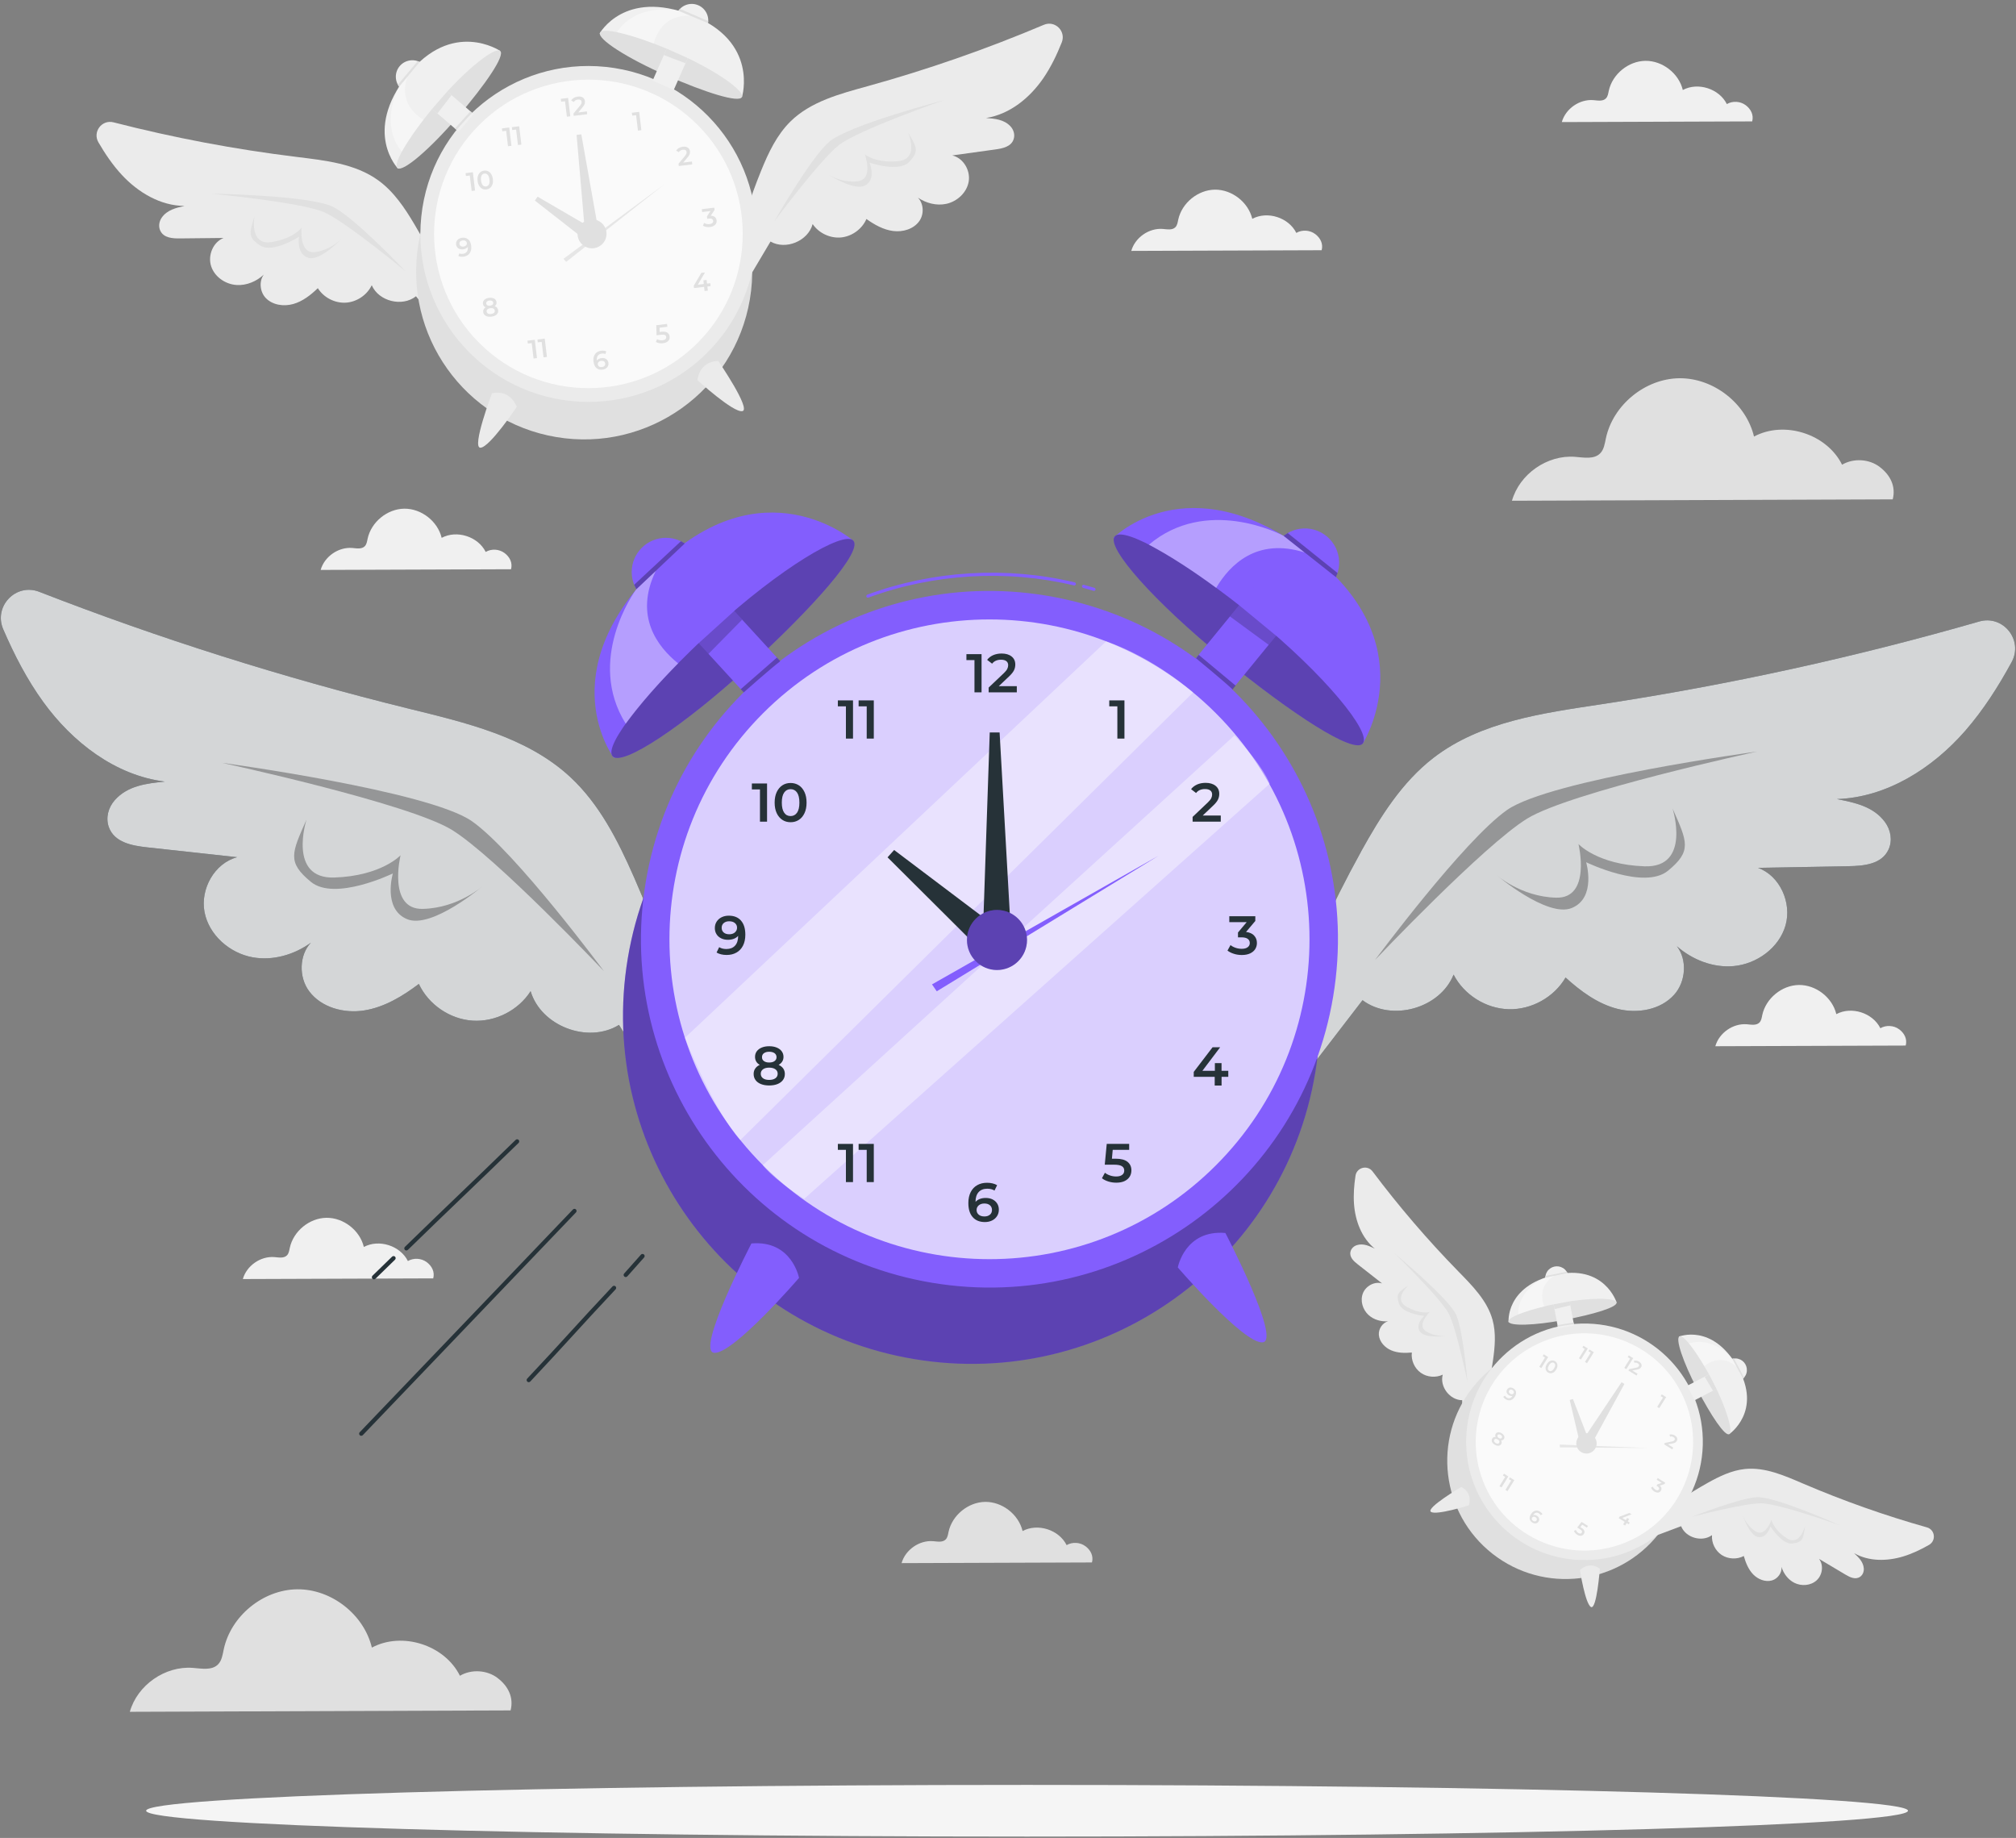 <svg width="294" height="268" viewBox="0 0 294 268" fill="none" xmlns="http://www.w3.org/2000/svg">
<rect x="0" y="0" width="294" height="268" fill="#808080" stroke="none"/>
<g clip-path="url(#clip0_25_670)">
<path d="M274.121 68.082C272.572 66.914 270.308 66.779 268.635 67.762C266.409 63.269 260.215 61.29 255.793 63.656C254.636 58.812 249.87 55.094 244.888 55.155C239.912 55.217 235.225 59.052 234.192 63.914C234.026 64.689 233.921 65.537 233.361 66.103C232.463 67.019 230.963 66.711 229.677 66.613C225.642 66.299 221.589 69.127 220.494 73.018L276.022 72.815C276.508 70.934 275.671 69.256 274.121 68.088V68.082Z" fill="#E0E0E0"/>
<path d="M72.559 244.673C71.009 243.505 68.746 243.37 67.073 244.353C64.846 239.86 58.652 237.881 54.23 240.247C53.074 235.404 48.307 231.685 43.325 231.746C38.343 231.808 33.662 235.643 32.629 240.505C32.463 241.28 32.358 242.128 31.799 242.694C30.901 243.61 29.4 243.302 28.114 243.204C24.08 242.89 20.026 245.718 18.932 249.609L74.46 249.406C74.945 247.525 74.109 245.847 72.559 244.679V244.673Z" fill="#E0E0E0"/>
<path d="M158.293 225.464C157.518 224.88 156.386 224.813 155.549 225.304C154.436 223.061 151.336 222.065 149.128 223.251C148.55 220.83 146.163 218.973 143.679 218.998C141.188 219.029 138.85 220.946 138.328 223.38C138.248 223.768 138.192 224.192 137.915 224.475C137.466 224.936 136.716 224.782 136.076 224.727C134.059 224.567 132.029 225.987 131.482 227.929L159.246 227.831C159.492 226.89 159.067 226.048 158.299 225.464H158.293Z" fill="#E0E0E0"/>
<path d="M62.226 184.041C61.451 183.457 60.319 183.389 59.483 183.881C58.37 181.638 55.27 180.642 53.062 181.828C52.483 179.406 50.097 177.55 47.612 177.575C45.121 177.605 42.784 179.523 42.261 181.957C42.181 182.344 42.126 182.769 41.849 183.051C41.4 183.512 40.65 183.359 40.01 183.303C37.993 183.144 35.963 184.563 35.416 186.506L63.179 186.408C63.425 185.467 63.001 184.625 62.232 184.041H62.226Z" fill="#F0F0F0"/>
<path d="M276.963 150.092C276.188 149.508 275.056 149.441 274.22 149.932C273.106 147.689 270.007 146.693 267.798 147.879C267.22 145.458 264.834 143.601 262.349 143.626C259.858 143.657 257.521 145.574 256.998 148.009C256.918 148.396 256.863 148.82 256.586 149.103C256.137 149.564 255.387 149.41 254.747 149.355C252.729 149.195 250.7 150.615 250.152 152.557L277.916 152.459C278.162 151.518 277.738 150.676 276.969 150.092H276.963Z" fill="#F0F0F0"/>
<path d="M191.789 34.121C191.014 33.537 189.882 33.469 189.046 33.961C187.933 31.717 184.833 30.722 182.625 31.908C182.047 29.486 179.66 27.63 177.175 27.654C174.684 27.685 172.347 29.603 171.824 32.037C171.744 32.424 171.689 32.849 171.412 33.131C170.963 33.592 170.213 33.438 169.573 33.383C167.556 33.223 165.526 34.643 164.979 36.586L192.742 36.487C192.988 35.547 192.564 34.705 191.795 34.121H191.789Z" fill="#F0F0F0"/>
<path d="M73.574 80.64C72.799 80.056 71.667 79.988 70.831 80.48C69.717 78.236 66.617 77.241 64.409 78.427C63.831 76.005 61.445 74.149 58.96 74.173C56.469 74.204 54.132 76.122 53.609 78.556C53.529 78.943 53.474 79.367 53.197 79.65C52.748 80.111 51.997 79.957 51.358 79.902C49.34 79.742 47.311 81.162 46.763 83.105L74.527 83.006C74.773 82.066 74.349 81.224 73.58 80.64H73.574Z" fill="#F0F0F0"/>
<path d="M254.575 15.336C253.8 14.752 252.668 14.685 251.832 15.177C250.718 12.933 247.618 11.937 245.41 13.123C244.832 10.702 242.446 8.845 239.961 8.87C237.47 8.901 235.133 10.818 234.61 13.252C234.53 13.64 234.474 14.064 234.198 14.347C233.749 14.808 232.998 14.654 232.359 14.599C230.341 14.439 228.312 15.859 227.764 17.801L255.528 17.703C255.774 16.762 255.35 15.92 254.581 15.336H254.575Z" fill="#F0F0F0"/>
<path d="M60.455 32.738C59.034 30.334 57.441 27.95 55.178 26.308C51.801 23.856 47.422 23.395 43.282 22.884C34.278 21.784 25.341 20.094 16.552 17.838C14.848 17.402 13.47 19.239 14.356 20.758C15.34 22.448 16.435 24.065 17.763 25.497C20.143 28.066 23.416 30.015 26.915 30.027C25.673 30.304 24.357 30.617 23.582 31.742C23.188 32.314 23.084 33.051 23.391 33.672C23.901 34.699 25.162 34.779 26.239 34.766L32.605 34.699C31.073 35.301 30.286 37.231 30.784 38.799C31.282 40.366 32.875 41.46 34.517 41.559C35.963 41.645 37.402 41.036 38.466 40.046C37.753 41.005 37.9 42.548 38.749 43.446C39.739 44.49 41.376 44.718 42.759 44.331C44.143 43.943 45.318 43.015 46.351 42.02C47.194 43.378 48.812 44.22 50.411 44.134C52.01 44.048 53.523 43.034 54.212 41.589C55.227 43.937 58.659 44.798 60.664 43.2C62.331 45.24 63.998 47.287 65.664 49.328L66.249 44.577C64.631 40.483 62.694 36.524 60.455 32.738Z" fill="#EBEBEB"/>
<path d="M111.013 24.852C112.065 22.264 113.289 19.67 115.281 17.709C118.258 14.783 122.521 13.677 126.543 12.564C135.289 10.142 143.876 7.149 152.234 3.614C153.858 2.932 155.488 4.543 154.842 6.178C154.116 7.997 153.274 9.755 152.173 11.372C150.199 14.261 147.252 16.676 143.796 17.205C145.069 17.297 146.416 17.414 147.351 18.41C147.824 18.914 148.04 19.633 147.824 20.291C147.474 21.385 146.238 21.643 145.173 21.79C143.07 22.079 140.966 22.374 138.869 22.663C140.474 23.038 141.532 24.821 141.274 26.444C141.016 28.066 139.601 29.382 137.99 29.726C136.569 30.027 135.062 29.634 133.856 28.816C134.699 29.658 134.791 31.207 134.078 32.221C133.254 33.402 131.673 33.869 130.246 33.684C128.819 33.5 127.521 32.762 126.353 31.933C125.719 33.402 124.243 34.471 122.65 34.625C121.057 34.772 119.408 33.998 118.51 32.67C117.852 35.147 114.586 36.5 112.366 35.221C111.019 37.489 109.672 39.758 108.325 42.026L107.04 37.416C108.03 33.131 109.358 28.927 111.013 24.852Z" fill="#EBEBEB"/>
<path d="M109.357 43.646C111.603 30.308 102.604 17.677 89.258 15.433C75.913 13.189 63.274 22.182 61.028 35.52C58.783 48.857 67.782 61.488 81.127 63.732C94.473 65.976 107.112 56.983 109.357 43.646Z" fill="#E0E0E0"/>
<path d="M110.182 36.656C111.587 23.205 101.815 11.161 88.355 9.757C74.895 8.353 62.844 18.119 61.439 31.571C60.034 45.022 69.806 57.066 83.266 58.47C96.726 59.874 108.777 50.108 110.182 36.656Z" fill="#EBEBEB"/>
<path d="M101.722 50.011C110.511 41.228 110.511 26.987 101.722 18.204C92.933 9.42 78.684 9.42 69.895 18.204C61.106 26.987 61.106 41.228 69.895 50.011C78.684 58.794 92.933 58.794 101.722 50.011Z" fill="#FAFAFA"/>
<path d="M82.849 14.285L83.169 16.953L82.671 17.014L82.4 14.765L81.834 14.832L81.785 14.414L82.843 14.285H82.849Z" fill="#E0E0E0"/>
<path d="M85.586 16.24L85.636 16.658L83.667 16.891L83.63 16.559L84.572 15.428C84.676 15.299 84.744 15.189 84.781 15.103C84.811 15.011 84.824 14.924 84.811 14.845C84.799 14.722 84.744 14.629 84.651 14.574C84.559 14.519 84.43 14.5 84.27 14.519C83.999 14.55 83.803 14.672 83.68 14.875L83.298 14.648C83.384 14.494 83.514 14.371 83.68 14.273C83.846 14.175 84.043 14.113 84.258 14.088C84.547 14.052 84.787 14.088 84.978 14.211C85.168 14.328 85.273 14.507 85.303 14.74C85.322 14.888 85.303 15.023 85.26 15.158C85.217 15.293 85.113 15.453 84.965 15.637L84.332 16.4L85.586 16.246V16.24Z" fill="#E0E0E0"/>
<path d="M88.2 52.254C88.348 52.303 88.471 52.389 88.563 52.5C88.655 52.617 88.711 52.752 88.735 52.918C88.754 53.09 88.735 53.25 88.661 53.391C88.588 53.532 88.483 53.649 88.348 53.735C88.206 53.821 88.046 53.877 87.868 53.901C87.505 53.944 87.204 53.864 86.976 53.661C86.749 53.459 86.607 53.139 86.552 52.715C86.515 52.414 86.54 52.156 86.626 51.928C86.712 51.701 86.841 51.522 87.025 51.387C87.21 51.252 87.431 51.172 87.69 51.141C87.825 51.123 87.954 51.123 88.083 51.141C88.206 51.154 88.317 51.184 88.415 51.233L88.28 51.627C88.139 51.559 87.966 51.535 87.757 51.559C87.499 51.59 87.308 51.694 87.185 51.867C87.062 52.039 87.013 52.278 87.05 52.574C87.118 52.475 87.21 52.395 87.327 52.334C87.444 52.272 87.579 52.235 87.733 52.211C87.911 52.192 88.071 52.205 88.219 52.254H88.2ZM88.151 53.348C88.237 53.256 88.274 53.139 88.255 53.004C88.237 52.862 88.175 52.758 88.071 52.69C87.966 52.623 87.831 52.598 87.665 52.617C87.505 52.635 87.382 52.696 87.29 52.795C87.198 52.893 87.161 53.01 87.179 53.139C87.198 53.268 87.259 53.373 87.364 53.446C87.474 53.52 87.61 53.545 87.782 53.526C87.936 53.508 88.059 53.453 88.145 53.354L88.151 53.348Z" fill="#E0E0E0"/>
<path d="M93.213 16.314L93.533 18.981L93.035 19.043L92.764 16.793L92.198 16.861L92.149 16.443L93.207 16.314H93.213Z" fill="#E0E0E0"/>
<path d="M97.309 48.498C97.506 48.621 97.623 48.812 97.654 49.064C97.672 49.224 97.654 49.371 97.586 49.512C97.525 49.654 97.42 49.771 97.266 49.863C97.119 49.961 96.928 50.016 96.694 50.047C96.504 50.072 96.319 50.066 96.135 50.035C95.95 50.004 95.79 49.943 95.655 49.863L95.821 49.451C95.932 49.519 96.055 49.568 96.202 49.599C96.35 49.629 96.491 49.635 96.639 49.617C96.811 49.599 96.946 49.543 97.039 49.457C97.131 49.371 97.168 49.267 97.156 49.137C97.137 49.002 97.076 48.904 96.959 48.849C96.842 48.793 96.651 48.781 96.393 48.812L95.747 48.892L95.71 47.422L97.279 47.232L97.328 47.65L96.184 47.785L96.202 48.406L96.454 48.375C96.83 48.332 97.119 48.375 97.316 48.492L97.309 48.498Z" fill="#E0E0E0"/>
<path d="M74.263 18.594L74.583 21.262L74.084 21.323L73.814 19.073L73.248 19.141L73.199 18.723L74.257 18.594H74.263Z" fill="#E0E0E0"/>
<path d="M75.715 18.416L76.034 21.084L75.536 21.145L75.266 18.895L74.7 18.963L74.65 18.545L75.708 18.416H75.715Z" fill="#E0E0E0"/>
<path d="M77.99 49.549L78.31 52.217L77.812 52.279L77.541 50.029L76.975 50.096L76.926 49.678L77.984 49.549H77.99Z" fill="#E0E0E0"/>
<path d="M79.442 49.377L79.762 52.045L79.264 52.106L78.993 49.857L78.427 49.924L78.378 49.506L79.436 49.377H79.442Z" fill="#E0E0E0"/>
<path d="M100.907 23.555L100.957 23.973L98.989 24.206L98.952 23.874L99.893 22.743C99.997 22.614 100.065 22.503 100.096 22.417C100.126 22.325 100.139 22.239 100.126 22.159C100.114 22.036 100.059 21.944 99.966 21.889C99.874 21.833 99.745 21.815 99.585 21.833C99.314 21.864 99.118 21.987 98.995 22.19L98.613 21.962C98.699 21.809 98.829 21.686 98.995 21.587C99.161 21.489 99.358 21.428 99.573 21.397C99.862 21.36 100.102 21.397 100.292 21.52C100.483 21.637 100.588 21.815 100.618 22.049C100.637 22.19 100.618 22.331 100.575 22.466C100.532 22.602 100.428 22.762 100.274 22.946L99.64 23.708L100.895 23.555H100.907Z" fill="#E0E0E0"/>
<path d="M103.632 41.718L103.159 41.774L103.232 42.382L102.753 42.437L102.679 41.829L101.215 42.007L101.172 41.663L102.279 39.788L102.808 39.727L101.768 41.515L102.642 41.411L102.574 40.876L103.042 40.821L103.109 41.356L103.583 41.3L103.632 41.718Z" fill="#E0E0E0"/>
<path d="M68.961 25.116L69.281 27.784L68.783 27.845L68.512 25.595L67.946 25.663L67.897 25.245L68.955 25.116H68.961Z" fill="#E0E0E0"/>
<path d="M70.339 27.532C70.16 27.445 70.007 27.304 69.884 27.107C69.761 26.911 69.687 26.671 69.65 26.388C69.613 26.105 69.638 25.853 69.705 25.632C69.779 25.417 69.89 25.239 70.044 25.116C70.197 24.987 70.382 24.913 70.597 24.882C70.812 24.858 71.009 24.882 71.188 24.974C71.372 25.061 71.52 25.202 71.643 25.399C71.766 25.595 71.84 25.835 71.876 26.118C71.913 26.401 71.895 26.652 71.821 26.874C71.747 27.089 71.637 27.267 71.477 27.39C71.323 27.519 71.138 27.593 70.923 27.624C70.708 27.648 70.511 27.624 70.333 27.532H70.339ZM71.298 26.904C71.391 26.732 71.415 26.493 71.378 26.179C71.341 25.866 71.255 25.638 71.126 25.491C70.997 25.349 70.837 25.288 70.646 25.306C70.456 25.331 70.32 25.423 70.228 25.595C70.136 25.767 70.111 26.007 70.148 26.321C70.185 26.634 70.271 26.861 70.4 27.003C70.529 27.144 70.689 27.206 70.874 27.187C71.065 27.163 71.206 27.07 71.298 26.898V26.904Z" fill="#E0E0E0"/>
<path d="M72.492 44.878C72.578 44.976 72.633 45.099 72.651 45.24C72.67 45.4 72.645 45.548 72.565 45.683C72.492 45.818 72.375 45.923 72.215 46.009C72.055 46.095 71.87 46.15 71.649 46.175C71.434 46.199 71.237 46.193 71.064 46.144C70.892 46.101 70.757 46.021 70.653 45.91C70.548 45.8 70.486 45.664 70.468 45.498C70.45 45.351 70.468 45.222 70.536 45.105C70.597 44.988 70.689 44.89 70.819 44.81C70.708 44.767 70.615 44.7 70.548 44.607C70.48 44.521 70.437 44.411 70.425 44.288C70.406 44.14 70.431 44.005 70.499 43.882C70.566 43.759 70.671 43.661 70.819 43.581C70.96 43.501 71.132 43.452 71.323 43.427C71.52 43.403 71.698 43.415 71.858 43.458C72.018 43.501 72.141 43.575 72.239 43.673C72.338 43.778 72.393 43.9 72.412 44.048C72.424 44.171 72.412 44.282 72.362 44.386C72.313 44.484 72.239 44.577 72.141 44.65C72.288 44.7 72.405 44.767 72.492 44.865V44.878ZM71.015 43.968C70.935 44.042 70.898 44.14 70.911 44.263C70.923 44.38 70.978 44.46 71.077 44.521C71.175 44.577 71.304 44.595 71.458 44.577C71.618 44.558 71.735 44.509 71.821 44.429C71.907 44.349 71.938 44.251 71.926 44.14C71.913 44.017 71.852 43.931 71.753 43.876C71.655 43.821 71.526 43.802 71.372 43.821C71.218 43.839 71.101 43.888 71.015 43.962V43.968ZM72.03 45.621C72.129 45.535 72.165 45.419 72.153 45.29C72.135 45.16 72.073 45.062 71.956 44.995C71.84 44.933 71.692 44.908 71.507 44.933C71.323 44.958 71.188 45.013 71.089 45.099C70.997 45.185 70.954 45.296 70.972 45.431C70.991 45.566 71.052 45.664 71.169 45.726C71.28 45.787 71.434 45.812 71.612 45.787C71.796 45.763 71.932 45.708 72.03 45.621Z" fill="#E0E0E0"/>
<path d="M104.247 31.644C104.395 31.767 104.481 31.926 104.506 32.135C104.524 32.289 104.506 32.437 104.438 32.572C104.376 32.707 104.266 32.824 104.118 32.916C103.97 33.008 103.78 33.07 103.552 33.1C103.362 33.125 103.177 33.119 102.992 33.088C102.808 33.051 102.648 32.996 102.513 32.916L102.679 32.504C102.783 32.572 102.913 32.627 103.054 32.658C103.195 32.689 103.343 32.695 103.491 32.676C103.669 32.658 103.798 32.602 103.89 32.517C103.983 32.43 104.02 32.326 104.007 32.203C103.995 32.08 103.934 31.988 103.829 31.926C103.724 31.871 103.577 31.853 103.38 31.871L103.134 31.902L103.091 31.564L103.608 30.771L102.396 30.918L102.347 30.5L104.167 30.279L104.204 30.611L103.651 31.459C103.903 31.459 104.1 31.521 104.247 31.644Z" fill="#E0E0E0"/>
<path d="M68.297 34.908C68.524 35.111 68.666 35.43 68.715 35.854C68.752 36.155 68.727 36.414 68.641 36.641C68.555 36.868 68.426 37.047 68.241 37.182C68.057 37.317 67.835 37.397 67.577 37.428C67.442 37.446 67.306 37.446 67.183 37.428C67.06 37.416 66.95 37.385 66.851 37.336L66.987 36.942C67.128 37.01 67.306 37.034 67.509 37.01C67.768 36.979 67.958 36.875 68.081 36.703C68.211 36.53 68.254 36.291 68.217 35.996C68.149 36.094 68.057 36.174 67.94 36.235C67.823 36.297 67.688 36.34 67.534 36.358C67.362 36.377 67.196 36.358 67.048 36.315C66.9 36.266 66.778 36.18 66.685 36.069C66.593 35.953 66.531 35.817 66.513 35.651C66.495 35.479 66.513 35.319 66.587 35.178C66.654 35.037 66.765 34.92 66.9 34.834C67.042 34.748 67.202 34.693 67.38 34.668C67.743 34.625 68.044 34.705 68.272 34.908H68.297ZM67.971 35.781C68.063 35.682 68.1 35.565 68.081 35.436C68.069 35.307 68.001 35.203 67.897 35.135C67.786 35.061 67.651 35.037 67.472 35.055C67.319 35.074 67.196 35.129 67.11 35.221C67.023 35.313 66.987 35.43 67.005 35.565C67.023 35.707 67.085 35.811 67.19 35.879C67.294 35.946 67.429 35.977 67.596 35.953C67.755 35.934 67.878 35.873 67.971 35.774V35.781Z" fill="#E0E0E0"/>
<path d="M85.34 34.213L84.085 19.67L84.774 19.59L87.333 33.973L85.34 34.213Z" fill="#E0E0E0"/>
<path d="M85.586 35.172L78.002 29.246L78.402 28.681L86.736 33.531L85.586 35.172Z" fill="#E0E0E0"/>
<path d="M82.172 37.741L96.903 26.861L82.566 38.184L82.172 37.741Z" fill="#E6E6E6"/>
<path d="M88.434 33.844C88.576 35 87.745 36.051 86.589 36.192C85.433 36.334 84.381 35.504 84.239 34.348C84.098 33.193 84.928 32.142 86.085 32C87.241 31.859 88.293 32.689 88.434 33.844Z" fill="#E0E0E0"/>
<path d="M71.748 57.337C71.748 57.337 68.728 65.334 70.068 65.285C71.409 65.236 75.358 59.341 75.358 59.341C75.358 59.341 74.546 56.759 71.748 57.337Z" fill="#EBEBEB"/>
<path d="M104.745 52.629C104.745 52.629 109.58 59.685 108.263 59.95C106.953 60.22 101.713 55.432 101.713 55.432C101.713 55.432 101.885 52.733 104.745 52.629Z" fill="#EBEBEB"/>
<path d="M58.062 24.599C58.185 24.409 72.947 7.425 72.947 7.425C72.947 7.425 65.941 2.698 59.391 10.978C52.847 19.258 58.056 24.599 58.056 24.599H58.062Z" fill="#F0F0F0"/>
<path d="M72.947 7.431C73.703 8.077 70.788 12.337 66.71 17.082C62.632 21.827 58.714 25.153 57.964 24.507C57.207 23.862 59.901 19.485 63.979 14.74C68.057 9.995 72.196 6.786 72.953 7.431H72.947Z" fill="#E0E0E0"/>
<path d="M62.535 11.031L60.34 13.588L66.88 19.196L69.075 16.639L62.535 11.031Z" fill="#F0F0F0"/>
<path d="M62.521 10.904C62.681 12.226 61.74 13.418 60.418 13.578C59.096 13.738 57.902 12.798 57.742 11.476C57.582 10.155 58.523 8.962 59.846 8.802C61.168 8.642 62.361 9.583 62.521 10.904Z" fill="#F0F0F0"/>
<g opacity="0.4">
<path d="M59.409 11.206L58.21 12.638C58.05 12.896 55.288 18.01 58.597 22.116C59.477 20.561 60.547 19.012 61.746 17.463C60.166 16.48 58.265 14.537 59.409 11.2V11.206Z" fill="white"/>
</g>
<path d="M63.013 15.883L65.221 13.338L65.849 13.873L63.788 16.547L63.013 15.883Z" fill="#E0E0E0"/>
<path d="M58.21 12.638L61.205 9.036L60.916 8.919L58.025 12.343L58.21 12.638Z" fill="#E0E0E0"/>
<path d="M87.438 4.893C87.653 4.954 108.208 14.138 108.208 14.138C108.208 14.138 110.699 6.061 100.87 2.207C91.042 -1.647 87.444 4.887 87.444 4.887L87.438 4.893Z" fill="#F0F0F0"/>
<path d="M108.202 14.144C107.802 15.053 102.882 13.498 97.149 10.984C91.417 8.464 87.099 5.686 87.499 4.776C87.899 3.866 92.868 5.169 98.601 7.69C104.333 10.21 108.602 13.234 108.202 14.144Z" fill="#E0E0E0"/>
<path d="M101.728 5.228L98.643 3.872L95.174 11.755L98.259 13.111L101.728 5.228Z" fill="#F0F0F0"/>
<path d="M101.848 5.182C100.631 5.717 99.21 5.163 98.675 3.946C98.14 2.729 98.693 1.309 99.911 0.774C101.129 0.24 102.55 0.793 103.085 2.01C103.62 3.227 103.066 4.647 101.848 5.182Z" fill="#F0F0F0"/>
<g opacity="0.4">
<path d="M100.655 2.293L98.933 1.561C98.638 1.481 92.942 0.332 89.965 4.684C91.706 5.071 93.502 5.649 95.335 6.343C95.821 4.549 97.125 2.164 100.649 2.287L100.655 2.293Z" fill="white"/>
</g>
<path d="M97.223 7.093L100.305 8.47L99.972 9.226L96.811 8.028L97.223 7.093Z" fill="#E0E0E0"/>
<path d="M98.933 1.561L103.251 3.381L103.282 3.067L99.161 1.297L98.933 1.561Z" fill="#E0E0E0"/>
<path d="M66.575 18.938C66.575 18.938 68.217 17.088 68.863 16.455L68.598 16.227L66.341 18.735L66.575 18.938Z" fill="#E0E0E0"/>
<path d="M30.741 28.238C30.741 28.238 45.398 28.453 48.689 30.218C51.979 31.982 59.157 39.573 59.157 39.573C59.157 39.573 50.614 32.486 47.36 30.986C44.1 29.486 30.741 28.238 30.741 28.238Z" fill="#E0E0E0"/>
<path d="M37.119 31.502C37.119 31.502 36.295 35.811 39.567 35.301C42.839 34.791 43.989 33.193 43.989 33.193C43.989 33.193 43.528 37.102 45.995 36.752C48.467 36.395 50.005 34.631 50.005 34.631C50.005 34.631 46.8 38.104 44.986 37.6C43.171 37.09 43.602 34.526 43.602 34.526C43.602 34.526 39.788 36.979 37.956 35.805C36.123 34.631 36.369 33.961 37.119 31.509V31.502Z" fill="#E0E0E0"/>
<path d="M137.811 14.562C137.811 14.562 123.621 18.25 120.847 20.739C118.074 23.229 112.901 32.307 112.901 32.307C112.901 32.307 119.513 23.401 122.324 21.169C125.134 18.938 137.811 14.556 137.811 14.556V14.562Z" fill="#E0E0E0"/>
<path d="M132.393 19.246C132.393 19.246 134.219 23.235 130.916 23.512C127.62 23.794 126.119 22.51 126.119 22.51C126.119 22.51 127.497 26.198 125.012 26.444C122.527 26.689 120.608 25.337 120.608 25.337C120.608 25.337 124.55 27.956 126.193 27.027C127.835 26.105 126.802 23.714 126.802 23.714C126.802 23.714 131.089 25.196 132.589 23.616C134.096 22.036 133.69 21.446 132.38 19.246H132.393Z" fill="#E0E0E0"/>
<path d="M217.733 198.326C218.009 196.378 218.188 194.368 217.665 192.468C216.89 189.635 214.688 187.452 212.634 185.35C208.168 180.777 204.004 175.921 200.166 170.813C199.422 169.823 197.854 170.223 197.675 171.452C197.472 172.817 197.362 174.188 197.46 175.558C197.638 178.017 198.573 180.525 200.492 182.074C199.687 181.681 198.825 181.275 197.903 181.552C197.435 181.693 197.048 182.049 196.943 182.529C196.771 183.322 197.429 183.918 198.026 184.379C199.201 185.301 200.382 186.223 201.556 187.145C200.449 186.807 199.17 187.514 198.752 188.596C198.333 189.678 198.727 190.981 199.588 191.755C200.345 192.444 201.403 192.739 202.424 192.665C201.612 192.88 201.009 193.79 201.083 194.656C201.169 195.665 201.962 196.513 202.897 196.906C203.832 197.3 204.878 197.312 205.893 197.22C205.757 198.338 206.274 199.512 207.19 200.17C208.107 200.828 209.386 200.932 210.401 200.447C209.921 202.186 211.434 204.166 213.236 204.172C213.255 206.028 213.267 207.884 213.286 209.741L215.703 207.386C216.619 204.43 217.296 201.393 217.733 198.326Z" fill="#EBEBEB"/>
<path d="M248.996 216.25C250.712 215.291 252.533 214.4 254.489 214.203C257.417 213.908 260.24 215.174 262.946 216.33C268.82 218.844 274.86 220.983 281.01 222.717C282.204 223.055 282.388 224.659 281.312 225.274C280.112 225.956 278.876 226.552 277.56 226.952C275.198 227.671 272.522 227.702 270.382 226.472C271.04 227.081 271.729 227.738 271.803 228.697C271.84 229.183 271.643 229.675 271.237 229.939C270.56 230.382 269.767 229.982 269.115 229.595C267.83 228.833 266.544 228.064 265.265 227.302C265.984 228.212 265.781 229.662 264.92 230.443C264.059 231.224 262.706 231.322 261.673 230.8C260.762 230.339 260.104 229.46 259.803 228.482C259.895 229.318 259.262 230.203 258.425 230.449C257.453 230.732 256.377 230.296 255.67 229.57C254.969 228.839 254.581 227.868 254.304 226.89C253.308 227.419 252.029 227.357 251.081 226.743C250.14 226.122 249.574 224.972 249.667 223.848C248.215 224.917 245.823 224.229 245.164 222.544C243.424 223.196 241.683 223.854 239.949 224.505L241.277 221.407C243.713 219.489 246.296 217.762 249.002 216.25H248.996Z" fill="#EBEBEB"/>
<path d="M241.885 223.66C247.775 216.171 246.476 205.328 238.982 199.441C231.488 193.554 220.638 194.853 214.748 202.342C208.857 209.83 210.157 220.674 217.65 226.561C225.144 232.448 235.994 231.149 241.885 223.66Z" fill="#E0E0E0"/>
<path d="M248.324 210.703C248.58 201.181 241.063 193.254 231.535 192.998C222.007 192.742 214.075 200.254 213.819 209.776C213.563 219.299 221.079 227.225 230.607 227.481C240.136 227.737 248.067 220.226 248.324 210.703Z" fill="#EBEBEB"/>
<path d="M236.966 224.958C245.09 221.7 249.032 212.476 245.771 204.358C242.511 196.239 233.281 192.299 225.158 195.558C217.034 198.817 213.092 208.04 216.352 216.159C219.613 224.277 228.842 228.217 236.966 224.958Z" fill="#FAFAFA"/>
<path d="M238.171 198.043L237.174 199.648L236.873 199.463L237.716 198.105L237.377 197.896L237.531 197.644L238.171 198.037V198.043Z" fill="#E0E0E0"/>
<path d="M238.817 200.324L238.657 200.576L237.47 199.838L237.593 199.642L238.608 199.433C238.724 199.408 238.811 199.377 238.866 199.34C238.921 199.303 238.964 199.26 239.001 199.211C239.05 199.138 239.057 199.064 239.032 198.99C239.007 198.916 238.946 198.855 238.847 198.793C238.681 198.689 238.521 198.67 238.368 198.726L238.257 198.437C238.374 198.394 238.497 198.381 238.632 198.4C238.768 198.418 238.903 198.468 239.032 198.554C239.204 198.664 239.321 198.787 239.376 198.935C239.426 199.082 239.413 199.23 239.321 199.371C239.266 199.457 239.198 199.531 239.112 199.58C239.026 199.635 238.903 199.678 238.737 199.709L238.054 199.851L238.811 200.318L238.817 200.324Z" fill="#E0E0E0"/>
<path d="M224.381 221.266C224.443 221.358 224.468 221.456 224.474 221.561C224.474 221.665 224.443 221.764 224.381 221.862C224.32 221.967 224.234 222.04 224.135 222.09C224.037 222.139 223.926 222.151 223.809 222.139C223.693 222.126 223.582 222.083 223.471 222.016C223.25 221.881 223.121 221.702 223.084 221.493C223.047 221.278 223.108 221.045 223.268 220.786C223.379 220.608 223.508 220.473 223.656 220.387C223.803 220.301 223.951 220.258 224.111 220.264C224.271 220.27 224.431 220.325 224.584 220.418C224.664 220.467 224.738 220.528 224.8 220.59C224.861 220.651 224.91 220.719 224.941 220.786L224.689 220.946C224.64 220.842 224.554 220.756 224.431 220.676C224.277 220.577 224.123 220.553 223.982 220.59C223.834 220.633 223.705 220.743 223.594 220.922C223.674 220.897 223.76 220.897 223.852 220.909C223.945 220.928 224.037 220.965 224.129 221.02C224.234 221.088 224.32 221.161 224.375 221.26L224.381 221.266ZM223.871 221.844C223.957 221.831 224.031 221.782 224.08 221.702C224.135 221.616 224.142 221.536 224.117 221.45C224.086 221.364 224.025 221.291 223.926 221.229C223.828 221.168 223.736 221.143 223.643 221.161C223.551 221.174 223.477 221.223 223.428 221.303C223.379 221.383 223.367 221.463 223.397 221.549C223.422 221.635 223.49 221.715 223.594 221.776C223.686 221.831 223.779 221.856 223.871 221.844Z" fill="#E0E0E0"/>
<path d="M242.975 203.723L241.978 205.327L241.677 205.143L242.519 203.784L242.181 203.576L242.335 203.323L242.975 203.717V203.723Z" fill="#E0E0E0"/>
<path d="M231.043 223.214C231.098 223.368 231.079 223.522 230.981 223.675C230.92 223.774 230.846 223.841 230.747 223.891C230.649 223.94 230.544 223.958 230.415 223.946C230.292 223.934 230.163 223.884 230.022 223.798C229.905 223.725 229.806 223.645 229.72 223.54C229.634 223.442 229.573 223.337 229.536 223.233L229.806 223.079C229.837 223.165 229.886 223.245 229.948 223.331C230.015 223.411 230.089 223.479 230.181 223.534C230.286 223.602 230.384 223.632 230.471 223.62C230.557 223.62 230.624 223.571 230.674 223.497C230.723 223.417 230.729 223.331 230.692 223.251C230.655 223.171 230.557 223.079 230.397 222.981L230.009 222.741L230.637 221.917L231.578 222.501L231.424 222.753L230.735 222.323L230.471 222.674L230.624 222.772C230.852 222.913 230.993 223.061 231.043 223.214Z" fill="#E0E0E0"/>
<path d="M231.553 196.636L230.556 198.24L230.261 198.056L231.104 196.697L230.766 196.488L230.919 196.236L231.559 196.63L231.553 196.636Z" fill="#E0E0E0"/>
<path d="M232.433 197.177L231.436 198.781L231.135 198.597L231.977 197.238L231.639 197.029L231.793 196.777L232.433 197.17V197.177Z" fill="#E0E0E0"/>
<path d="M219.965 215.291L218.969 216.896L218.667 216.711L219.51 215.353L219.172 215.144L219.326 214.892L219.965 215.285V215.291Z" fill="#E0E0E0"/>
<path d="M220.839 215.832L219.842 217.436L219.541 217.252L220.384 215.894L220.045 215.685L220.199 215.433L220.839 215.826V215.832Z" fill="#E0E0E0"/>
<path d="M244.014 211.087L243.86 211.339L242.673 210.601L242.796 210.404L243.811 210.195C243.928 210.171 244.014 210.14 244.07 210.103C244.125 210.066 244.168 210.023 244.205 209.974C244.254 209.9 244.26 209.827 244.236 209.753C244.211 209.679 244.15 209.618 244.051 209.556C243.885 209.452 243.725 209.433 243.571 209.489L243.461 209.2C243.577 209.157 243.701 209.144 243.836 209.163C243.971 209.181 244.106 209.23 244.236 209.317C244.408 209.427 244.525 209.55 244.574 209.698C244.629 209.845 244.611 209.987 244.519 210.134C244.463 210.22 244.396 210.294 244.309 210.343C244.223 210.398 244.1 210.441 243.934 210.472L243.252 210.613L244.008 211.087H244.014Z" fill="#E0E0E0"/>
<path d="M237.507 222.268L237.224 222.09L236.996 222.452L236.707 222.274L236.935 221.911L236.055 221.364L236.184 221.155L237.617 220.614L237.937 220.811L236.578 221.34L237.101 221.665L237.304 221.34L237.587 221.512L237.384 221.838L237.667 222.016L237.513 222.268H237.507Z" fill="#E0E0E0"/>
<path d="M225.771 197.884L224.775 199.488L224.474 199.303L225.316 197.945L224.978 197.736L225.132 197.484L225.771 197.877V197.884Z" fill="#E0E0E0"/>
<path d="M225.464 199.82C225.402 199.691 225.384 199.549 225.402 199.39C225.421 199.23 225.482 199.064 225.593 198.892C225.698 198.72 225.821 198.59 225.956 198.504C226.091 198.418 226.233 198.369 226.374 198.369C226.516 198.369 226.651 198.406 226.78 198.486C226.909 198.566 227.002 198.67 227.063 198.799C227.125 198.929 227.143 199.07 227.125 199.23C227.106 199.39 227.045 199.555 226.934 199.728C226.829 199.9 226.706 200.029 226.571 200.115C226.436 200.207 226.294 200.25 226.153 200.25C226.011 200.25 225.876 200.213 225.747 200.133C225.618 200.053 225.525 199.949 225.464 199.82ZM226.27 199.9C226.393 199.844 226.516 199.728 226.632 199.537C226.749 199.346 226.805 199.187 226.799 199.051C226.792 198.916 226.731 198.812 226.614 198.738C226.503 198.67 226.38 198.658 226.257 198.713C226.134 198.769 226.011 198.885 225.894 199.076C225.778 199.267 225.722 199.426 225.728 199.562C225.734 199.697 225.796 199.801 225.907 199.869C226.024 199.943 226.14 199.949 226.27 199.894V199.9Z" fill="#E0E0E0"/>
<path d="M218.999 210.3C218.999 210.392 218.981 210.484 218.926 210.57C218.864 210.669 218.784 210.736 218.686 210.779C218.587 210.816 218.477 210.829 218.347 210.804C218.224 210.779 218.095 210.73 217.966 210.65C217.837 210.57 217.732 210.478 217.659 210.38C217.585 210.282 217.542 210.177 217.536 210.066C217.529 209.962 217.554 209.857 217.616 209.759C217.671 209.673 217.739 209.612 217.825 209.575C217.911 209.538 218.003 209.526 218.114 209.538C218.071 209.464 218.052 209.384 218.052 209.304C218.052 209.224 218.077 209.151 218.126 209.071C218.181 208.978 218.255 208.917 218.347 208.88C218.44 208.843 218.544 208.837 218.655 208.856C218.766 208.874 218.883 208.923 218.999 208.997C219.116 209.071 219.215 209.157 219.282 209.249C219.35 209.341 219.387 209.439 219.399 209.538C219.405 209.636 219.381 209.728 219.325 209.821C219.276 209.894 219.221 209.95 219.147 209.987C219.079 210.023 218.999 210.036 218.907 210.036C218.969 210.128 218.999 210.22 219.006 210.312L218.999 210.3ZM218.587 209.151C218.507 209.151 218.446 209.194 218.403 209.267C218.36 209.335 218.354 209.409 218.384 209.482C218.415 209.556 218.477 209.624 218.569 209.679C218.661 209.741 218.753 209.765 218.833 209.759C218.913 209.753 218.975 209.716 219.018 209.648C219.061 209.575 219.067 209.501 219.036 209.427C219.006 209.353 218.944 209.286 218.852 209.23C218.76 209.175 218.673 209.144 218.593 209.151H218.587ZM218.415 210.509C218.507 210.509 218.581 210.46 218.63 210.38C218.68 210.3 218.686 210.22 218.649 210.134C218.612 210.048 218.538 209.968 218.427 209.9C218.317 209.833 218.218 209.802 218.126 209.808C218.034 209.814 217.966 209.857 217.917 209.937C217.868 210.017 217.855 210.103 217.892 210.183C217.929 210.269 217.997 210.343 218.108 210.411C218.218 210.478 218.317 210.509 218.409 210.503L218.415 210.509Z" fill="#E0E0E0"/>
<path d="M242.286 217C242.31 217.129 242.286 217.258 242.212 217.381C242.157 217.473 242.077 217.547 241.984 217.59C241.892 217.639 241.781 217.652 241.658 217.639C241.535 217.627 241.406 217.578 241.265 217.492C241.148 217.418 241.049 217.338 240.963 217.234C240.877 217.135 240.816 217.031 240.779 216.926L241.049 216.773C241.08 216.859 241.123 216.939 241.191 217.018C241.259 217.098 241.332 217.166 241.425 217.221C241.529 217.289 241.628 217.32 241.714 217.313C241.8 217.307 241.867 217.264 241.917 217.191C241.966 217.117 241.972 217.037 241.941 216.963C241.911 216.883 241.837 216.809 241.72 216.736L241.572 216.644L241.701 216.441L242.335 216.232L241.603 215.777L241.757 215.525L242.852 216.207L242.729 216.404L242.052 216.625C242.187 216.736 242.273 216.859 242.298 216.988L242.286 217Z" fill="#E0E0E0"/>
<path d="M221.085 202.973C221.121 203.188 221.06 203.422 220.9 203.68C220.789 203.858 220.66 203.993 220.513 204.08C220.365 204.166 220.217 204.209 220.057 204.196C219.897 204.19 219.738 204.135 219.584 204.043C219.504 203.993 219.43 203.932 219.369 203.871C219.307 203.809 219.258 203.741 219.227 203.674L219.479 203.52C219.528 203.619 219.615 203.711 219.738 203.791C219.891 203.889 220.045 203.914 220.187 203.871C220.334 203.827 220.463 203.723 220.574 203.539C220.494 203.563 220.408 203.563 220.316 203.551C220.223 203.532 220.131 203.496 220.039 203.44C219.934 203.373 219.848 203.293 219.793 203.201C219.731 203.108 219.701 203.01 219.701 202.905C219.701 202.801 219.731 202.703 219.793 202.604C219.861 202.5 219.941 202.426 220.039 202.377C220.137 202.328 220.248 202.315 220.365 202.328C220.482 202.34 220.592 202.383 220.703 202.451C220.925 202.586 221.054 202.764 221.091 202.973H221.085ZM220.519 203.311C220.611 203.299 220.685 203.25 220.734 203.17C220.783 203.09 220.795 203.01 220.765 202.918C220.74 202.832 220.672 202.752 220.568 202.69C220.476 202.635 220.383 202.61 220.297 202.623C220.205 202.635 220.137 202.684 220.088 202.77C220.033 202.856 220.027 202.936 220.051 203.022C220.076 203.108 220.143 203.182 220.242 203.244C220.34 203.305 220.433 203.323 220.525 203.311H220.519Z" fill="#E0E0E0"/>
<path d="M230.76 210.097L236.48 201.547L236.892 201.805L231.959 210.841L230.76 210.097Z" fill="#E0E0E0"/>
<path d="M230.471 210.73L228.915 204.135L229.388 204L231.83 210.331L230.471 210.73Z" fill="#E0E0E0"/>
<path d="M227.463 210.638L240.355 211.142L227.487 211.05L227.463 210.638Z" fill="#E6E6E6"/>
<path d="M232.623 211.253C232.193 211.947 231.27 212.162 230.575 211.732C229.88 211.302 229.665 210.38 230.095 209.685C230.526 208.991 231.449 208.776 232.144 209.206C232.845 209.636 233.054 210.558 232.623 211.253Z" fill="#E0E0E0"/>
<path d="M213.101 216.822C213.101 216.822 207.916 219.889 208.673 220.448C209.429 221.008 214.196 219.508 214.196 219.508C214.196 219.508 214.891 217.732 213.095 216.816L213.101 216.822Z" fill="#EBEBEB"/>
<path d="M233.312 228.753C233.312 228.753 232.857 234.758 232.021 234.328C231.184 233.898 230.409 228.962 230.409 228.962C230.409 228.962 231.695 227.554 233.312 228.753Z" fill="#EBEBEB"/>
<path d="M220.002 192.806C220.156 192.757 235.754 189.917 235.754 189.917C235.754 189.917 233.982 184.238 226.737 185.903C219.491 187.575 220.002 192.8 220.002 192.8V192.806Z" fill="#F0F0F0"/>
<path d="M235.754 189.917C235.883 190.606 232.408 191.663 228.072 192.474C223.742 193.292 220.119 193.39 219.99 192.708C219.861 192.019 223.268 190.802 227.598 189.985C231.928 189.167 235.619 189.229 235.748 189.917H235.754Z" fill="#E0E0E0"/>
<path d="M228.437 187.323L226.104 187.762L227.227 193.724L229.56 193.285L228.437 187.323Z" fill="#F0F0F0"/>
<path d="M228.49 187.237C227.998 188.03 226.952 188.276 226.153 187.784C225.359 187.293 225.113 186.248 225.605 185.449C226.097 184.656 227.143 184.41 227.942 184.901C228.742 185.393 228.982 186.438 228.49 187.237Z" fill="#F0F0F0"/>
<g opacity="0.4">
<path d="M226.651 186.032L225.359 186.291C225.156 186.358 221.386 187.956 221.392 191.669C222.561 191.202 223.834 190.821 225.175 190.501C224.744 189.266 224.554 187.36 226.651 186.032Z" fill="white"/>
</g>
<path d="M226.565 190.194L228.902 189.764L229.013 190.335L226.7 190.895L226.565 190.194Z" fill="#E0E0E0"/>
<path d="M225.359 186.297L228.588 185.633L228.484 185.442L225.384 186.051L225.359 186.297Z" fill="#E0E0E0"/>
<path d="M244.833 194.902C244.925 195.031 252.17 209.126 252.17 209.126C252.17 209.126 257.097 205.782 253.394 199.34C249.692 192.898 244.833 194.902 244.833 194.902Z" fill="#F0F0F0"/>
<path d="M252.17 209.126C251.549 209.452 249.525 206.427 247.489 202.524C245.447 198.621 244.297 195.191 244.918 194.865C245.54 194.54 247.699 197.447 249.734 201.35C251.776 205.253 252.791 208.8 252.17 209.126Z" fill="#E0E0E0"/>
<path d="M252.522 201.372L251.424 199.268L246.042 202.074L247.14 204.178L252.522 201.372Z" fill="#F0F0F0"/>
<path d="M252.625 201.406C251.721 201.166 251.186 200.238 251.426 199.334C251.666 198.431 252.595 197.896 253.499 198.136C254.403 198.375 254.938 199.303 254.698 200.207C254.458 201.111 253.529 201.645 252.625 201.406Z" fill="#F0F0F0"/>
<g opacity="0.4">
<path d="M253.246 199.291L252.619 198.129C252.49 197.957 249.87 194.816 246.314 195.898C247.102 196.875 247.834 197.988 248.535 199.174C249.593 198.4 251.364 197.662 253.246 199.285V199.291Z" fill="white"/>
</g>
<path d="M249.242 200.416L250.331 202.531L249.814 202.801L248.603 200.754L249.242 200.416Z" fill="#E0E0E0"/>
<path d="M252.619 198.129L254.194 201.031L254.347 200.871L252.859 198.086L252.619 198.129Z" fill="#E0E0E0"/>
<path d="M227.18 193.439C227.18 193.439 228.896 193.144 229.53 193.083L229.486 192.843L227.143 193.224L227.186 193.439H227.18Z" fill="#E0E0E0"/>
<path d="M203.383 182.781C203.383 182.781 211.342 189.352 212.376 191.768C213.409 194.183 214.005 201.516 214.005 201.516C214.005 201.516 212.431 193.864 211.305 191.608C210.174 189.352 203.383 182.781 203.383 182.781Z" fill="#E0E0E0"/>
<path d="M205.45 187.379C205.45 187.379 203.1 189.383 205.124 190.538C207.147 191.7 208.482 191.325 208.482 191.325C208.482 191.325 206.502 193.273 208.021 194.165C209.54 195.056 211.158 194.767 211.158 194.767C211.158 194.767 207.861 195.265 207.092 194.189C206.317 193.114 207.689 191.89 207.689 191.89C207.689 191.89 204.515 191.558 204.023 190.108C203.531 188.651 203.961 188.393 205.456 187.379H205.45Z" fill="#E0E0E0"/>
<path d="M268.26 222.385C268.26 222.385 258.837 218.168 256.211 218.315C253.585 218.463 246.745 221.18 246.745 221.18C246.745 221.18 254.304 219.194 256.832 219.207C259.36 219.219 268.26 222.391 268.26 222.391V222.385Z" fill="#E0E0E0"/>
<path d="M263.217 222.575C263.217 222.575 262.46 225.569 260.529 224.272C258.591 222.975 258.333 221.61 258.333 221.61C258.333 221.61 257.466 224.247 255.996 223.282C254.526 222.323 254.064 220.737 254.064 220.737C254.064 220.737 255.079 223.909 256.389 224.124C257.699 224.339 258.185 222.575 258.185 222.575C258.185 222.575 259.889 225.274 261.414 225.071C262.94 224.868 262.977 224.364 263.229 222.575H263.217Z" fill="#E0E0E0"/>
<path d="M278.248 264.035C278.248 266.119 220.728 267.803 149.78 267.803C78.833 267.803 21.312 266.113 21.312 264.035C21.312 261.958 78.833 260.267 149.78 260.267C220.728 260.267 278.248 261.958 278.248 264.035Z" fill="#F5F5F5"/>
<path d="M59.268 182.344C59.188 182.344 59.108 182.314 59.046 182.252C58.929 182.129 58.929 181.939 59.046 181.816C62.564 178.392 64.846 176.204 67.128 174.009C69.404 171.821 71.686 169.639 75.198 166.215C75.321 166.098 75.511 166.098 75.634 166.215C75.751 166.338 75.751 166.529 75.634 166.652C72.122 170.069 69.841 172.258 67.565 174.446C65.283 176.634 63.001 178.822 59.489 182.246C59.428 182.301 59.354 182.332 59.274 182.332L59.268 182.344Z" fill="#263238"/>
<path d="M54.538 186.555C54.458 186.555 54.378 186.524 54.317 186.463C54.2 186.34 54.2 186.149 54.317 186.026L57.177 183.242C57.3 183.125 57.49 183.125 57.613 183.242C57.73 183.365 57.73 183.555 57.613 183.678L54.753 186.463C54.692 186.518 54.618 186.549 54.538 186.549V186.555Z" fill="#263238"/>
<path d="M52.687 209.366C52.613 209.366 52.533 209.335 52.471 209.28C52.348 209.163 52.342 208.966 52.459 208.843L83.55 176.364C83.667 176.241 83.864 176.235 83.987 176.351C84.11 176.468 84.116 176.665 83.999 176.788L52.908 209.267C52.846 209.329 52.767 209.36 52.687 209.36V209.366Z" fill="#263238"/>
<path d="M77.105 201.547C77.031 201.547 76.951 201.522 76.896 201.461C76.772 201.344 76.766 201.147 76.883 201.025C79.522 198.222 81.343 196.23 83.102 194.306C84.861 192.382 86.681 190.391 89.326 187.582C89.443 187.459 89.64 187.452 89.763 187.569C89.886 187.686 89.892 187.883 89.775 188.006C87.136 190.809 85.316 192.8 83.557 194.724C81.798 196.648 79.977 198.64 77.332 201.449C77.271 201.51 77.191 201.547 77.111 201.547H77.105Z" fill="#263238"/>
<path d="M91.251 186.217C91.177 186.217 91.103 186.192 91.048 186.137C90.919 186.026 90.906 185.83 91.023 185.701L93.471 182.947C93.582 182.818 93.779 182.812 93.908 182.922C94.037 183.033 94.049 183.23 93.933 183.359L91.485 186.112C91.423 186.18 91.337 186.217 91.257 186.217H91.251Z" fill="#263238"/>
<path d="M92.432 127.853C90.101 122.549 87.407 117.244 83.163 113.304C76.815 107.421 67.921 105.381 59.514 103.309C41.24 98.803 23.262 93.118 5.72 86.295C2.319 84.973 -0.978 88.415 0.474 91.765C2.085 95.49 3.936 99.086 6.317 102.369C10.579 108.245 16.828 113.07 24.037 113.968C21.404 114.232 18.618 114.552 16.742 116.672C15.789 117.748 15.389 119.248 15.869 120.6C16.668 122.844 19.245 123.311 21.46 123.557C25.833 124.036 30.212 124.516 34.585 124.995C31.282 125.862 29.191 129.63 29.824 132.98C30.458 136.33 33.472 138.973 36.824 139.587C39.782 140.128 42.888 139.225 45.336 137.461C43.633 139.262 43.547 142.47 45.078 144.529C46.855 146.921 50.165 147.806 53.111 147.339C56.057 146.871 58.702 145.267 61.082 143.472C62.484 146.478 65.603 148.611 68.918 148.826C72.233 149.041 75.604 147.326 77.381 144.529C78.888 149.619 85.746 152.238 90.267 149.447C93.194 154.069 96.122 158.686 99.044 163.308L101.43 153.676C99.117 144.849 96.11 136.213 92.438 127.859L92.432 127.853Z" fill="#263238"/>
<g opacity="0.8">
<path d="M92.432 127.853C90.101 122.549 87.407 117.244 83.163 113.304C76.815 107.421 67.921 105.381 59.514 103.309C41.24 98.803 23.262 93.118 5.72 86.295C2.319 84.973 -0.978 88.415 0.474 91.765C2.085 95.49 3.936 99.086 6.317 102.369C10.579 108.245 16.828 113.07 24.037 113.968C21.404 114.232 18.618 114.552 16.742 116.672C15.789 117.748 15.389 119.248 15.869 120.6C16.668 122.844 19.245 123.311 21.46 123.557C25.833 124.036 30.212 124.516 34.585 124.995C31.282 125.862 29.191 129.63 29.824 132.98C30.458 136.33 33.472 138.973 36.824 139.587C39.782 140.128 42.888 139.225 45.336 137.461C43.633 139.262 43.547 142.47 45.078 144.529C46.855 146.921 50.165 147.806 53.111 147.339C56.057 146.871 58.702 145.267 61.082 143.472C62.484 146.478 65.603 148.611 68.918 148.826C72.233 149.041 75.604 147.326 77.381 144.529C78.888 149.619 85.746 152.238 90.267 149.447C93.194 154.069 96.122 158.686 99.044 163.308L101.43 153.676C99.117 144.849 96.11 136.213 92.438 127.859L92.432 127.853Z" fill="white"/>
</g>
<path d="M198.499 124.147C201.304 119.076 204.466 114.035 209.054 110.501C215.912 105.215 224.953 103.991 233.515 102.694C252.121 99.867 270.542 95.835 288.631 90.628C292.137 89.62 295.107 93.345 293.361 96.548C291.417 100.113 289.246 103.524 286.583 106.579C281.803 112.044 275.142 116.279 267.878 116.519C270.474 117.023 273.223 117.594 274.896 119.875C275.745 121.03 276.01 122.567 275.413 123.87C274.417 126.034 271.809 126.267 269.582 126.304C265.178 126.384 260.781 126.464 256.377 126.544C259.587 127.706 261.328 131.652 260.393 134.928C259.458 138.204 256.217 140.565 252.822 140.872C249.826 141.143 246.819 139.962 244.543 137.977C246.074 139.926 245.872 143.128 244.156 145.04C242.169 147.265 238.792 147.843 235.895 147.111C233.004 146.38 230.52 144.542 228.311 142.538C226.645 145.409 223.342 147.246 220.02 147.16C216.699 147.074 213.501 145.064 211.982 142.114C210.013 147.05 202.952 149.029 198.702 145.845C195.369 150.178 192.035 154.518 188.701 158.852L187.201 149.041C190.307 140.467 194.089 132.131 198.506 124.147H198.499Z" fill="#263238"/>
<g opacity="0.8">
<path d="M198.499 124.147C201.304 119.076 204.466 114.035 209.054 110.501C215.912 105.215 224.953 103.991 233.515 102.694C252.121 99.867 270.542 95.835 288.631 90.628C292.137 89.62 295.107 93.345 293.361 96.548C291.417 100.113 289.246 103.524 286.583 106.579C281.803 112.044 275.142 116.279 267.878 116.519C270.474 117.023 273.223 117.594 274.896 119.875C275.745 121.03 276.01 122.567 275.413 123.87C274.417 126.034 271.809 126.267 269.582 126.304C265.178 126.384 260.781 126.464 256.377 126.544C259.587 127.706 261.328 131.652 260.393 134.928C259.458 138.204 256.217 140.565 252.822 140.872C249.826 141.143 246.819 139.962 244.543 137.977C246.074 139.926 245.872 143.128 244.156 145.04C242.169 147.265 238.792 147.843 235.895 147.111C233.004 146.38 230.52 144.542 228.311 142.538C226.645 145.409 223.342 147.246 220.02 147.16C216.699 147.074 213.501 145.064 211.982 142.114C210.013 147.05 202.952 149.029 198.702 145.845C195.369 150.178 192.035 154.518 188.701 158.852L187.201 149.041C190.307 140.467 194.089 132.131 198.506 124.147H198.499Z" fill="white"/>
</g>
<path d="M191.804 156.43C196.417 128.764 177.714 102.599 150.031 97.989C122.347 93.379 96.166 112.07 91.553 139.736C86.941 167.402 105.643 193.567 133.327 198.177C161.01 202.787 187.191 184.096 191.804 156.43Z" fill="#835EFD"/>
<path opacity="0.3" d="M191.804 156.43C196.417 128.764 177.714 102.599 150.031 97.989C122.347 93.379 96.166 112.07 91.553 139.736C86.941 167.402 105.643 193.567 133.327 198.177C161.01 202.787 187.191 184.096 191.804 156.43Z" fill="black"/>
<path d="M194.421 145.305C199.034 117.639 180.331 91.474 152.648 86.864C124.964 82.254 98.783 100.945 94.17 128.611C89.557 156.277 108.26 182.442 135.943 187.052C163.627 191.662 189.808 172.971 194.421 145.305Z" fill="#835EFD"/>
<path d="M177.3 169.945C195.526 151.73 195.526 122.198 177.3 103.984C159.074 85.769 129.523 85.769 111.297 103.984C93.071 122.198 93.071 151.73 111.297 169.945C129.523 188.16 159.074 188.16 177.3 169.945Z" fill="#835EFD"/>
<path opacity="0.7" d="M177.3 169.945C195.526 151.73 195.526 122.198 177.3 103.984C159.074 85.769 129.523 85.769 111.297 103.984C93.071 122.198 93.071 151.73 111.297 169.945C129.523 188.16 159.074 188.16 177.3 169.945Z" fill="white"/>
<path opacity="0.4" d="M161.319 93.517L99.886 151.328C99.886 151.328 104.118 162.023 107.968 166.24L173.989 100.973C173.989 100.973 168.349 95.939 161.319 93.523V93.517Z" fill="white"/>
<path opacity="0.4" d="M180.004 107.255L111.247 169.891C111.247 169.891 112.323 171.606 117.28 174.809L185.159 114.287C185.159 114.287 184.371 111.841 180.004 107.249V107.255Z" fill="white"/>
<path d="M143.144 95.386V100.955H142.11V96.253H140.936V95.386H143.15H143.144Z" fill="#263238"/>
<path d="M148.286 100.082V100.955H144.177V100.26L146.391 98.158C146.643 97.918 146.809 97.709 146.896 97.531C146.982 97.353 147.025 97.175 147.025 97.002C147.025 96.744 146.939 96.541 146.76 96.406C146.582 96.271 146.33 96.197 145.985 96.197C145.419 96.197 144.983 96.388 144.681 96.775L143.956 96.216C144.171 95.927 144.466 95.699 144.835 95.533C145.204 95.374 145.616 95.294 146.071 95.294C146.674 95.294 147.16 95.435 147.523 95.724C147.886 96.013 148.064 96.4 148.064 96.892C148.064 97.193 148.003 97.476 147.874 97.74C147.744 98.004 147.504 98.306 147.142 98.644L145.653 100.057H148.279L148.286 100.082Z" fill="#263238"/>
<path d="M144.736 174.889C145.026 175.03 145.253 175.227 145.419 175.491C145.585 175.749 145.665 176.05 145.665 176.388C145.665 176.751 145.573 177.064 145.395 177.341C145.216 177.612 144.97 177.827 144.663 177.974C144.355 178.122 144.011 178.195 143.629 178.195C142.867 178.195 142.27 177.956 141.852 177.476C141.427 176.997 141.218 176.315 141.218 175.423C141.218 174.796 141.335 174.262 141.563 173.819C141.79 173.376 142.11 173.038 142.522 172.811C142.934 172.577 143.408 172.467 143.949 172.467C144.238 172.467 144.503 172.497 144.755 172.559C145.007 172.62 145.228 172.706 145.413 172.823L145.032 173.604C144.755 173.426 144.404 173.333 143.974 173.333C143.439 173.333 143.02 173.499 142.719 173.825C142.418 174.157 142.264 174.63 142.264 175.251C142.43 175.067 142.639 174.925 142.891 174.827C143.143 174.729 143.432 174.68 143.752 174.68C144.121 174.68 144.447 174.747 144.743 174.889H144.736ZM144.361 177.126C144.564 176.954 144.663 176.726 144.663 176.438C144.663 176.149 144.564 175.915 144.361 175.743C144.158 175.571 143.888 175.491 143.549 175.491C143.211 175.491 142.94 175.583 142.731 175.761C142.522 175.94 142.418 176.173 142.418 176.444C142.418 176.714 142.522 176.935 142.725 177.114C142.928 177.292 143.211 177.378 143.574 177.378C143.9 177.378 144.158 177.292 144.361 177.12V177.126Z" fill="#263238"/>
<path d="M163.982 102.129V107.698H162.948V102.996H161.768V102.129H163.982Z" fill="#263238"/>
<path d="M164.431 169.412C164.806 169.719 164.997 170.131 164.997 170.66C164.997 170.991 164.917 171.299 164.751 171.569C164.585 171.84 164.339 172.055 164.013 172.215C163.681 172.374 163.275 172.454 162.795 172.454C162.395 172.454 162.014 172.399 161.639 172.282C161.27 172.165 160.956 172.012 160.698 171.809L161.134 171.004C161.344 171.176 161.59 171.305 161.879 171.403C162.168 171.502 162.469 171.551 162.777 171.551C163.146 171.551 163.429 171.477 163.638 171.323C163.847 171.17 163.951 170.967 163.951 170.696C163.951 170.407 163.841 170.192 163.613 170.051C163.386 169.903 163.004 169.83 162.457 169.83H161.11L161.399 166.799H164.671V167.666H162.272L162.155 168.957H162.691C163.478 168.957 164.056 169.111 164.431 169.412Z" fill="#263238"/>
<path d="M124.397 102.129V107.698H123.363V102.996H122.188V102.129H124.403H124.397Z" fill="#263238"/>
<path d="M127.429 102.129V107.698H126.395V102.996H125.214V102.129H127.429Z" fill="#263238"/>
<path d="M124.397 166.799V172.368H123.363V167.666H122.188V166.799H124.403H124.397Z" fill="#263238"/>
<path d="M127.429 166.799V172.368H126.395V167.666H125.214V166.799H127.429Z" fill="#263238"/>
<path d="M178.03 118.94V119.813H173.922V119.119L176.136 117.016C176.388 116.777 176.554 116.568 176.64 116.39C176.726 116.211 176.769 116.033 176.769 115.861C176.769 115.603 176.683 115.4 176.505 115.265C176.327 115.129 176.074 115.056 175.73 115.056C175.164 115.056 174.727 115.246 174.426 115.633L173.7 115.074C173.915 114.785 174.211 114.558 174.58 114.392C174.949 114.232 175.361 114.152 175.816 114.152C176.419 114.152 176.905 114.293 177.268 114.582C177.63 114.871 177.809 115.259 177.809 115.75C177.809 116.051 177.747 116.334 177.618 116.599C177.489 116.863 177.249 117.164 176.886 117.502L175.398 118.916H178.024L178.03 118.94Z" fill="#263238"/>
<path d="M179.131 157.02H178.147V158.286H177.144V157.02H174.087V156.301L176.831 152.711H177.938L175.348 156.141H177.169V155.022H178.141V156.141H179.125V157.014L179.131 157.02Z" fill="#263238"/>
<path d="M111.862 114.244V119.813H110.828V115.111H109.647V114.244H111.862Z" fill="#263238"/>
<path d="M114.1 119.555C113.75 119.328 113.473 119.002 113.27 118.572C113.067 118.141 112.969 117.625 112.969 117.035C112.969 116.445 113.067 115.929 113.27 115.498C113.473 115.068 113.75 114.736 114.1 114.509C114.451 114.281 114.851 114.171 115.294 114.171C115.737 114.171 116.136 114.281 116.493 114.509C116.844 114.736 117.12 115.062 117.323 115.498C117.526 115.929 117.625 116.445 117.625 117.035C117.625 117.625 117.526 118.141 117.323 118.572C117.12 119.002 116.844 119.334 116.493 119.555C116.142 119.783 115.743 119.893 115.294 119.893C114.845 119.893 114.451 119.783 114.1 119.555ZM116.235 118.504C116.462 118.178 116.579 117.686 116.579 117.035C116.579 116.383 116.462 115.892 116.235 115.566C116.007 115.234 115.687 115.074 115.294 115.074C114.9 115.074 114.586 115.24 114.359 115.566C114.125 115.898 114.014 116.383 114.014 117.035C114.014 117.686 114.131 118.178 114.359 118.504C114.586 118.836 114.9 118.996 115.294 118.996C115.687 118.996 116.007 118.83 116.235 118.504Z" fill="#263238"/>
<path d="M114.224 155.809C114.377 156.036 114.457 156.301 114.457 156.602C114.457 156.94 114.365 157.241 114.174 157.493C113.984 157.745 113.719 157.942 113.375 158.077C113.03 158.212 112.63 158.28 112.175 158.28C111.72 158.28 111.32 158.212 110.976 158.077C110.632 157.942 110.367 157.745 110.183 157.493C109.998 157.241 109.906 156.94 109.906 156.602C109.906 156.301 109.98 156.036 110.139 155.809C110.293 155.581 110.515 155.403 110.798 155.274C110.576 155.151 110.404 154.991 110.287 154.795C110.17 154.598 110.109 154.364 110.109 154.106C110.109 153.793 110.195 153.522 110.367 153.289C110.539 153.055 110.785 152.877 111.093 152.748C111.407 152.619 111.769 152.557 112.175 152.557C112.581 152.557 112.95 152.619 113.264 152.748C113.578 152.877 113.824 153.055 113.996 153.289C114.168 153.522 114.26 153.793 114.26 154.106C114.26 154.364 114.199 154.592 114.076 154.788C113.953 154.985 113.781 155.145 113.553 155.274C113.842 155.409 114.07 155.588 114.224 155.809ZM113.079 157.229C113.301 157.069 113.412 156.848 113.412 156.571C113.412 156.294 113.301 156.079 113.079 155.919C112.858 155.76 112.557 155.68 112.169 155.68C111.782 155.68 111.486 155.76 111.271 155.919C111.056 156.079 110.945 156.294 110.945 156.571C110.945 156.848 111.056 157.075 111.271 157.229C111.486 157.389 111.788 157.468 112.169 157.468C112.551 157.468 112.852 157.389 113.079 157.229ZM111.407 153.571C111.216 153.707 111.124 153.903 111.124 154.155C111.124 154.407 111.216 154.586 111.407 154.721C111.597 154.862 111.849 154.93 112.175 154.93C112.501 154.93 112.766 154.862 112.956 154.721C113.147 154.579 113.246 154.389 113.246 154.155C113.246 153.922 113.147 153.713 112.956 153.571C112.76 153.436 112.501 153.362 112.181 153.362C111.862 153.362 111.603 153.43 111.413 153.571H111.407Z" fill="#263238"/>
<path d="M182.895 136.428C183.166 136.717 183.301 137.073 183.301 137.504C183.301 137.829 183.221 138.118 183.055 138.389C182.889 138.653 182.643 138.862 182.311 139.022C181.979 139.176 181.573 139.255 181.099 139.255C180.699 139.255 180.318 139.2 179.949 139.083C179.58 138.967 179.266 138.813 179.008 138.61L179.451 137.805C179.654 137.977 179.9 138.106 180.189 138.204C180.478 138.303 180.779 138.352 181.087 138.352C181.456 138.352 181.739 138.278 181.948 138.124C182.157 137.971 182.261 137.768 182.261 137.51C182.261 137.252 182.163 137.049 181.96 136.901C181.763 136.754 181.456 136.68 181.05 136.68H180.539V135.973L181.806 134.467H179.272V133.6H183.067V134.289L181.714 135.893C182.231 135.955 182.624 136.133 182.895 136.416V136.428Z" fill="#263238"/>
<path d="M108.06 134.24C108.485 134.719 108.694 135.402 108.694 136.293C108.694 136.92 108.577 137.455 108.35 137.897C108.122 138.34 107.802 138.678 107.39 138.905C106.978 139.139 106.504 139.249 105.963 139.249C105.674 139.249 105.41 139.219 105.157 139.157C104.905 139.096 104.684 139.01 104.499 138.893L104.881 138.112C105.157 138.291 105.508 138.383 105.938 138.383C106.474 138.383 106.892 138.217 107.193 137.891C107.495 137.565 107.648 137.086 107.648 136.465C107.482 136.649 107.273 136.791 107.021 136.889C106.769 136.987 106.48 137.037 106.16 137.037C105.791 137.037 105.465 136.969 105.176 136.828C104.887 136.686 104.653 136.49 104.493 136.225C104.327 135.967 104.247 135.666 104.247 135.328C104.247 134.965 104.339 134.652 104.518 134.375C104.696 134.105 104.942 133.889 105.25 133.742C105.557 133.594 105.902 133.521 106.283 133.521C107.046 133.521 107.642 133.76 108.06 134.234V134.24ZM107.175 135.955C107.384 135.776 107.488 135.549 107.488 135.272C107.488 134.996 107.384 134.781 107.181 134.602C106.978 134.424 106.695 134.338 106.332 134.338C106.006 134.338 105.748 134.424 105.545 134.596C105.342 134.768 105.243 134.996 105.243 135.285C105.243 135.574 105.342 135.807 105.545 135.979C105.748 136.151 106.018 136.231 106.357 136.231C106.695 136.231 106.966 136.139 107.175 135.961V135.955Z" fill="#263238"/>
<path d="M143.31 137.067L144.337 106.807H145.776L147.48 137.067H143.31Z" fill="#263238"/>
<path d="M143.574 139.096L129.434 125.013L130.394 123.944L146.367 135.998L143.574 139.096Z" fill="#263238"/>
<path d="M135.917 143.54L168.946 124.786L136.612 144.548L135.917 143.54Z" fill="#835EFD"/>
<path d="M149.774 137.067C149.774 139.483 147.812 141.444 145.395 141.444C142.978 141.444 141.016 139.483 141.016 137.067C141.016 134.652 142.978 132.691 145.395 132.691C147.812 132.691 149.774 134.652 149.774 137.067Z" fill="#835EFD"/>
<path opacity="0.3" d="M149.774 137.067C149.774 139.483 147.812 141.444 145.395 141.444C142.978 141.444 141.016 139.483 141.016 137.067C141.016 134.652 142.978 132.691 145.395 132.691C147.812 132.691 149.774 134.652 149.774 137.067Z" fill="black"/>
<path d="M109.586 181.312C109.586 181.312 101.387 197.035 104.155 197.263C106.922 197.49 116.524 186.34 116.524 186.34C116.524 186.34 115.496 180.82 109.592 181.312H109.586Z" fill="#835EFD"/>
<path d="M178.701 179.787C178.701 179.787 186.899 195.511 184.132 195.738C181.364 195.966 171.763 184.816 171.763 184.816C171.763 184.816 172.79 179.296 178.694 179.787H178.701Z" fill="#835EFD"/>
<path d="M89.528 110.513C89.83 110.151 124.439 78.839 124.439 78.839C124.439 78.839 111.185 67.369 95.654 82.797C80.124 98.22 89.528 110.513 89.528 110.513Z" fill="#835EFD"/>
<path d="M124.439 78.839C125.836 80.357 118.775 88.397 109.198 97.162C99.628 105.928 90.74 111.804 89.344 110.28C87.948 108.761 94.578 100.42 104.155 91.655C113.725 82.889 123.043 77.314 124.439 78.833V78.839Z" fill="#835EFD"/>
<path opacity="0.3" d="M124.439 78.839C125.836 80.357 118.775 88.397 109.198 97.162C99.628 105.928 90.74 111.804 89.344 110.28C87.948 108.761 94.578 100.42 104.155 91.655C113.725 82.889 123.043 77.314 124.439 78.833V78.839Z" fill="black"/>
<path d="M102.112 83.68L96.956 88.402L109.031 101.572L114.187 96.85L102.112 83.68Z" fill="#835EFD"/>
<path d="M97.118 88.403C99.877 88.403 102.113 86.168 102.113 83.412C102.113 80.655 99.877 78.421 97.118 78.421C94.36 78.421 92.124 80.655 92.124 83.412C92.124 86.168 94.36 88.403 97.118 88.403Z" fill="#835EFD"/>
<path opacity="0.4" d="M95.63 83.258L92.807 85.914C92.407 86.406 85.463 96.253 91.251 105.528C93.447 102.547 96.042 99.621 98.89 96.732C95.888 94.31 92.444 89.841 95.63 83.258Z" fill="white"/>
<path opacity="0.2" d="M101.885 93.788L107.07 89.092L108.227 90.358L103.312 95.349L101.885 93.788Z" fill="black"/>
<path opacity="0.3" d="M92.807 85.914L99.861 79.244L99.296 78.925L92.487 85.268L92.807 85.914Z" fill="black"/>
<path d="M162.364 78.433C162.764 78.679 198.745 108.411 198.745 108.411C198.745 108.411 208.199 93.653 190.694 80.511C173.189 67.369 162.364 78.433 162.364 78.433Z" fill="#835EFD"/>
<path d="M198.745 108.411C197.441 110.009 188.467 104.182 178.411 95.97C168.355 87.764 161.263 79.816 162.567 78.218C163.871 76.62 173.079 81.98 183.135 90.186C193.191 98.392 200.049 106.807 198.745 108.405V108.411Z" fill="#835EFD"/>
<path opacity="0.3" d="M198.745 108.411C197.441 110.009 188.467 104.182 178.411 95.97C168.355 87.764 161.263 79.816 162.567 78.218C163.871 76.62 173.079 81.98 183.135 90.186C193.191 98.392 200.049 106.807 198.745 108.405V108.411Z" fill="black"/>
<path d="M190.739 87.024L185.322 82.603L174.016 96.438L179.432 100.859L190.739 87.024Z" fill="#835EFD"/>
<path d="M191.014 86.983C188.283 87.377 185.755 85.49 185.355 82.76C184.961 80.031 186.85 77.505 189.581 77.105C192.311 76.712 194.839 78.599 195.239 81.328C195.633 84.057 193.745 86.584 191.014 86.983Z" fill="#835EFD"/>
<path opacity="0.4" d="M190.233 80.554L187.194 78.144C186.647 77.818 175.902 72.366 167.549 79.423C170.815 81.162 174.087 83.314 177.36 85.717C179.322 82.398 183.258 78.353 190.233 80.554Z" fill="white"/>
<path opacity="0.2" d="M180.705 88.249L186.099 92.7L185.017 94.028L179.371 89.885L180.705 88.249Z" fill="black"/>
<path opacity="0.3" d="M187.201 78.138L194.821 84.156L195.055 83.553L187.791 77.732L187.201 78.138Z" fill="black"/>
<path opacity="0.3" d="M108.466 100.955C108.466 100.955 112.304 97.55 113.787 96.412L113.301 95.884L108.03 100.488L108.46 100.961L108.466 100.955Z" fill="black"/>
<path opacity="0.3" d="M174.42 95.988C174.42 95.988 178.387 99.24 179.746 100.531L180.189 99.972L174.813 95.49L174.414 95.988H174.42Z" fill="black"/>
<path opacity="0.3" d="M32.371 111.232C32.371 111.232 62.496 115.314 68.832 119.752C75.167 124.196 88.071 141.61 88.071 141.61C88.071 141.61 72.239 124.909 65.904 121.012C59.569 117.115 32.371 111.232 32.371 111.232Z" fill="black"/>
<path opacity="0.3" d="M44.691 119.537C44.691 119.537 41.923 128.197 48.781 127.958C55.645 127.718 58.413 124.712 58.413 124.712C58.413 124.712 56.487 132.654 61.66 132.531C66.839 132.408 70.449 129.162 70.449 129.162C70.449 129.162 62.982 135.524 59.372 134.031C55.762 132.531 57.293 127.361 57.293 127.361C57.293 127.361 48.836 131.468 45.342 128.591C41.849 125.714 42.532 124.399 44.684 119.543L44.691 119.537Z" fill="black"/>
<path opacity="0.3" d="M256.235 109.591C256.235 109.591 226.109 113.673 219.774 118.111C213.439 122.555 200.535 139.969 200.535 139.969C200.535 139.969 216.367 123.268 222.702 119.371C229.037 115.474 256.235 109.591 256.235 109.591Z" fill="black"/>
<path opacity="0.3" d="M243.916 117.902C243.916 117.902 246.683 126.562 239.825 126.323C232.961 126.083 230.194 123.077 230.194 123.077C230.194 123.077 232.119 131.019 226.946 130.896C221.767 130.773 218.157 127.527 218.157 127.527C218.157 127.527 225.624 133.889 229.234 132.396C232.844 130.896 231.313 125.726 231.313 125.726C231.313 125.726 239.77 129.833 243.264 126.956C246.757 124.079 246.074 122.764 243.922 117.908L243.916 117.902Z" fill="black"/>
<path d="M126.568 87.155C126.476 87.155 126.383 87.1 126.353 87.002C126.31 86.885 126.371 86.75 126.488 86.707C136.064 83.185 146.803 82.545 156.724 84.918C156.847 84.949 156.927 85.072 156.897 85.195C156.866 85.317 156.743 85.391 156.62 85.367C146.779 83.013 136.138 83.646 126.648 87.137C126.623 87.149 126.593 87.149 126.568 87.149V87.155Z" fill="#835EFD"/>
<path d="M159.535 86.16C159.535 86.16 159.492 86.16 159.474 86.153L157.955 85.723C157.832 85.686 157.758 85.563 157.795 85.441C157.832 85.317 157.955 85.244 158.078 85.281L159.597 85.711C159.72 85.748 159.794 85.871 159.757 85.994C159.726 86.098 159.634 86.16 159.535 86.16Z" fill="#835EFD"/>
</g>
<defs>
<clipPath id="clip0_25_670">
<rect width="294" height="268" fill="white"/>
</clipPath>
</defs>
</svg>

